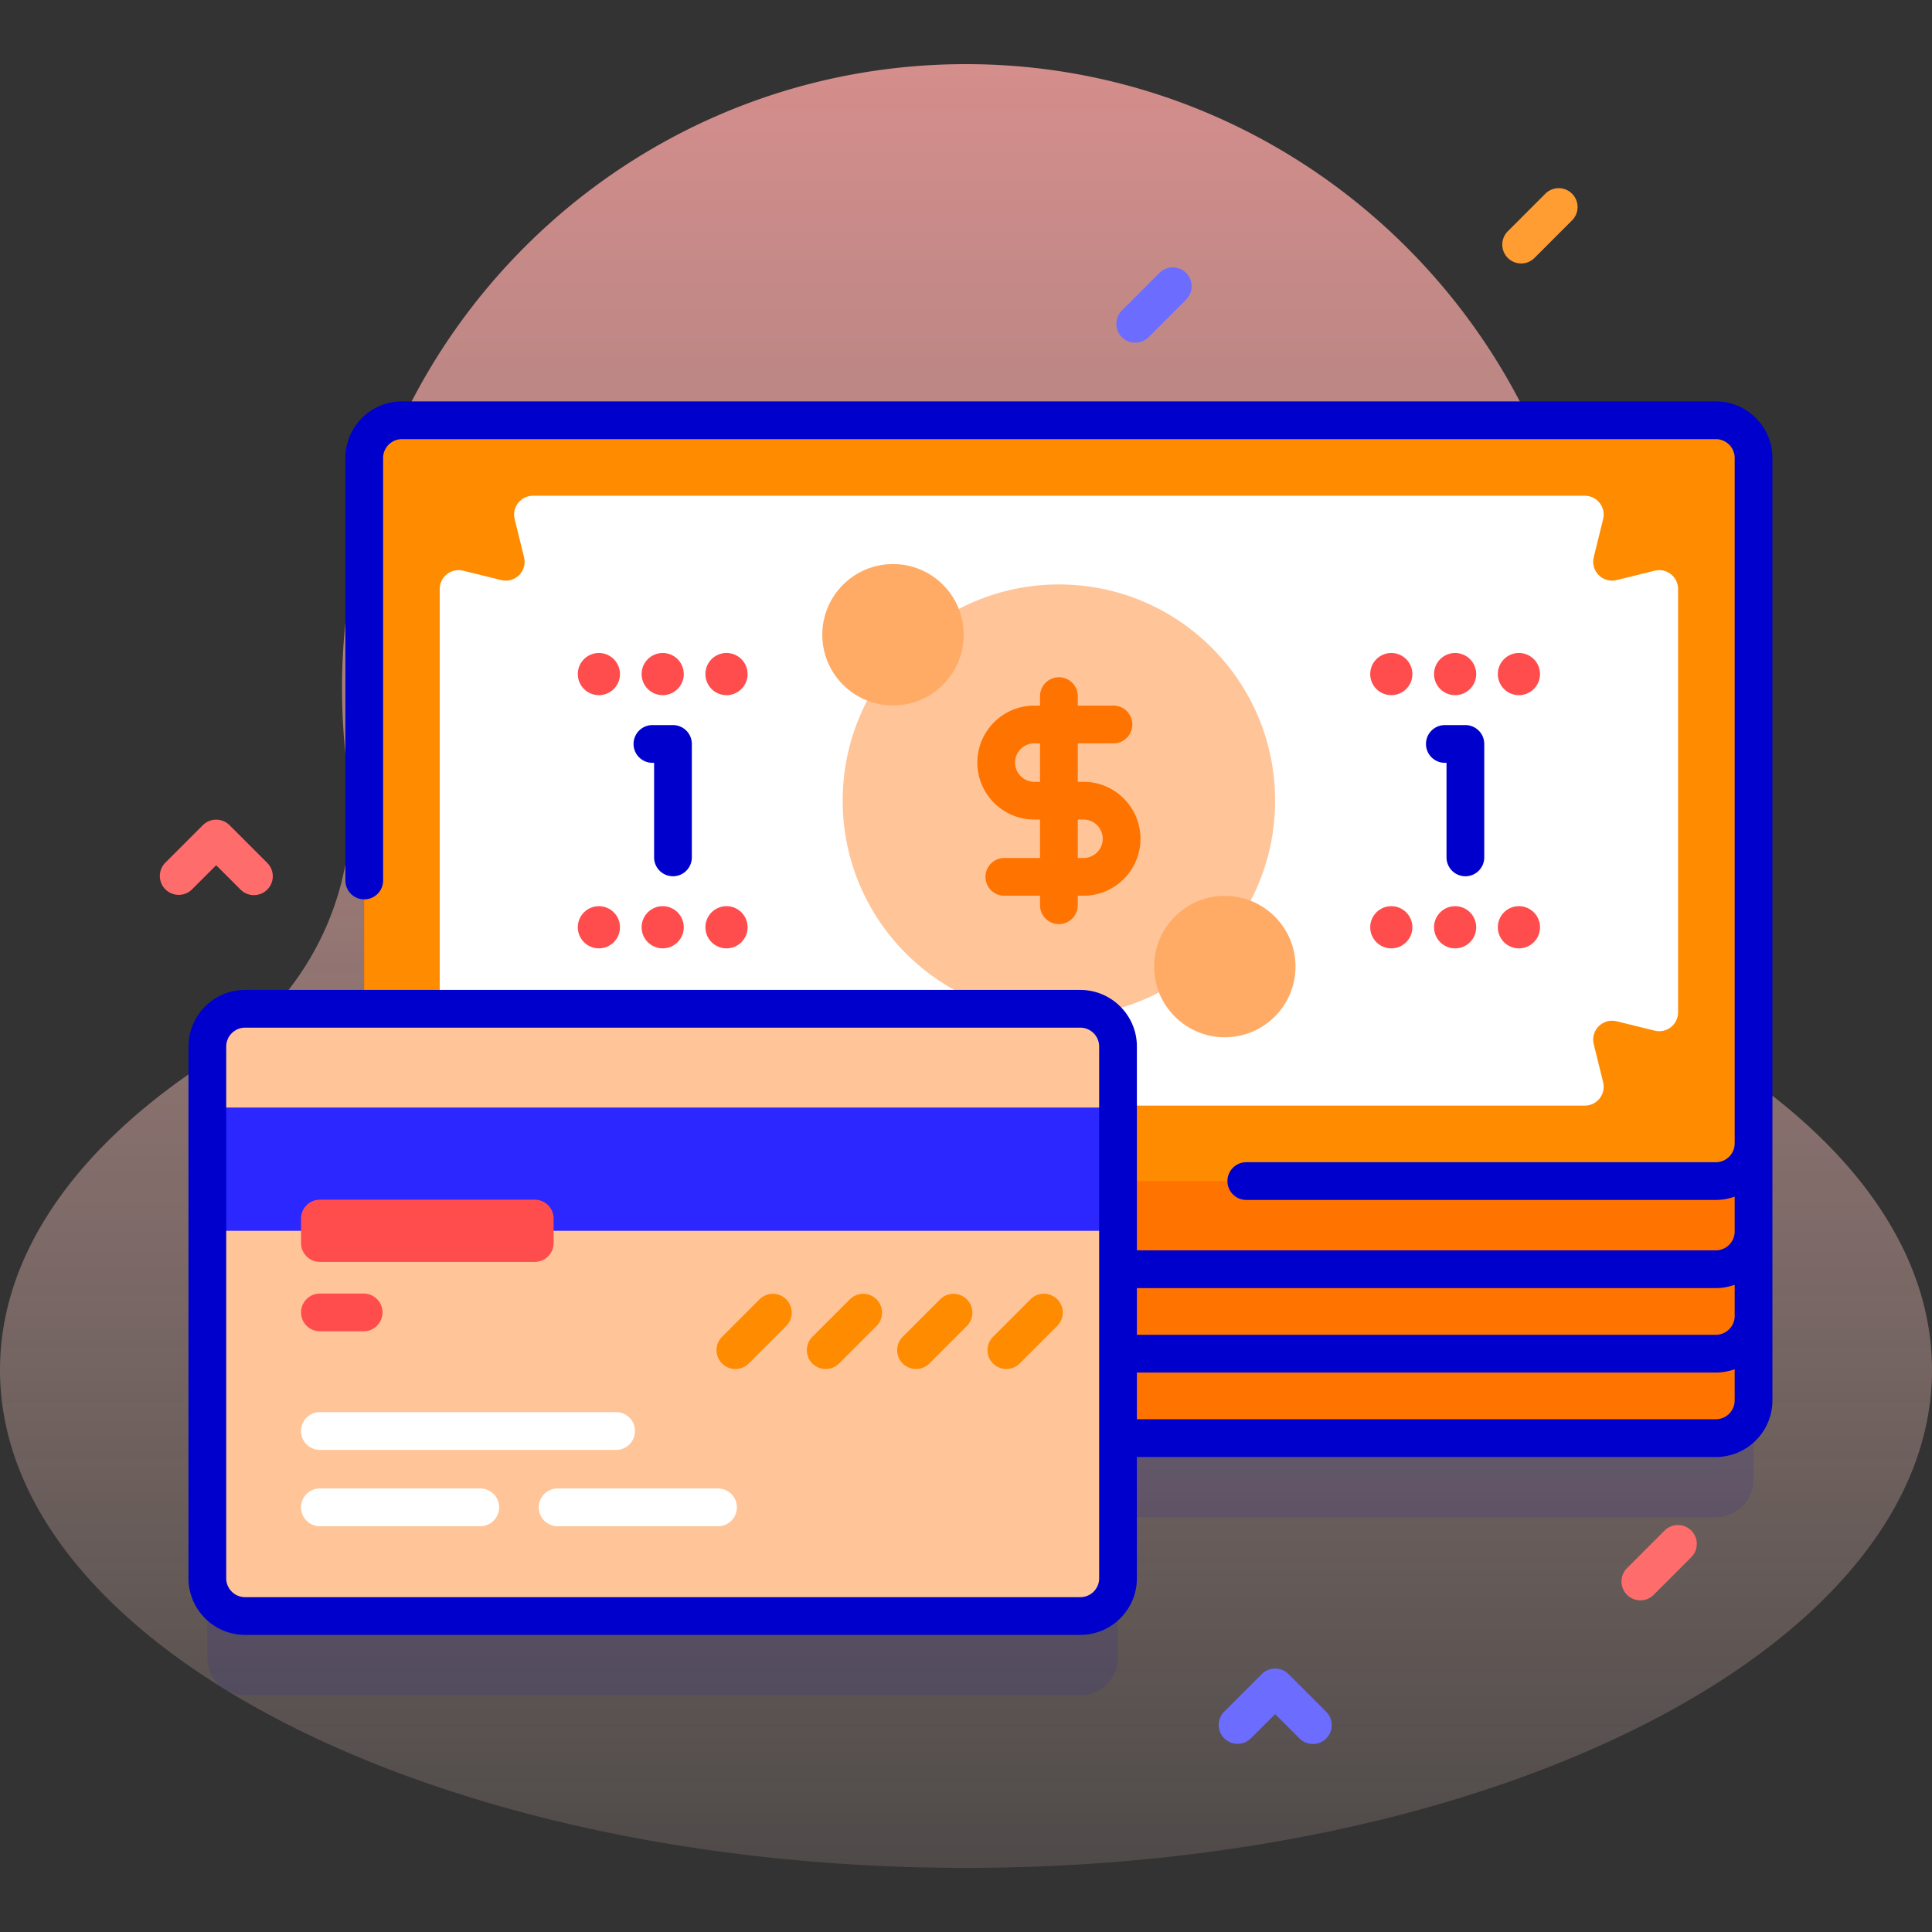 <svg xmlns="http://www.w3.org/2000/svg" height="512" width="512"><rect width="100%" height="100%" fill="#333333" stroke="none"/><linearGradient id="a" gradientUnits="userSpaceOnUse" x1="256" x2="256" y1="-137" y2="599.329"><stop offset=".002" stop-color="#ff9494"></stop><stop offset=".992" stop-color="#ffe8dc" stop-opacity="0"></stop></linearGradient><path d="M419.843 204.806a166.653 166.653 0 001.509-23.748c-.692-90.025-74.256-163.486-164.281-164.057-91.815-.581-166.428 73.673-166.428 165.354 0 7.615.516 15.109 1.513 22.45 4.043 29.747-9.887 59.143-35.212 75.263C21.333 302.736 0 331.608 0 363.048c0 72.876 114.615 131.954 256 131.954s256-59.078 256-131.954c0-31.44-21.334-60.312-56.946-82.98-25.325-16.12-39.254-45.516-35.211-75.262z" fill="url(#a)"></path><path d="M454.71 200.499H106.53c-5.523 0-10 4.477-10 10v77.842H64.954c-5.523 0-10 4.477-10 10v140.923c0 5.523 4.477 10 10 10h221.333c5.523 0 10-4.477 10-10v-37.143H454.71c5.523 0 10-4.477 10-10V210.499c0-5.523-4.477-10-10-10z" fill="#00c" opacity=".1"></path><path d="M434.71 424.107a5 5 0 01-3.535-8.535l10-10a5 5 0 017.07 7.071l-10 10a4.983 4.983 0 01-3.535 1.464z" fill="#ff6c6c"></path><path d="M403.12 69.82a5 5 0 01-3.535-8.535l10-10a5 5 0 017.07 7.071l-10 10a4.983 4.983 0 01-3.535 1.464z" fill="#ff9d33"></path><path d="M300.848 90.82a5 5 0 01-3.535-8.535l10-10a5 5 0 017.07 7.071l-10 10a4.984 4.984 0 01-3.535 1.464zM347.926 462.18a4.983 4.983 0 01-3.535-1.464l-6.465-6.464-6.465 6.464a5 5 0 01-7.07-7.071l10-10a5 5 0 017.07 0l10 10a5 5 0 01-3.535 8.535z" fill="#6c6cff"></path><path d="M67.29 237.217a4.987 4.987 0 01-3.536-1.464l-6.464-6.464-6.464 6.464a5.001 5.001 0 01-7.071-7.071l10-10a5.001 5.001 0 017.071 0l10 10a5 5 0 01-3.536 8.535z" fill="#ff6c6c"></path><path d="M454.71 381.122H106.53c-5.523 0-10-4.477-10-10V189.499c0-5.523 4.477-10 10-10h348.18c5.523 0 10 4.477 10 10v181.622c0 5.523-4.477 10.001-10 10.001z" fill="#ff7300"></path><path d="M454.71 312.998H106.53c-5.523 0-10-4.477-10-10V121.375c0-5.523 4.477-10 10-10h348.18c5.523 0 10 4.477 10 10v181.622c0 5.523-4.477 10.001-10 10.001z" fill="#ff8b00"></path><path d="M422.357 147.677l2.491-10.104c.777-3.152-1.608-6.197-4.855-6.197H141.246c-3.246 0-5.632 3.045-4.855 6.197l2.491 10.104c.9 3.651-2.401 6.952-6.052 6.052l-10.104-2.491c-3.152-.777-6.197 1.608-6.197 4.855v112.19c0 3.246 3.045 5.632 6.197 4.855l10.104-2.491c3.651-.9 6.952 2.401 6.052 6.052l-2.491 10.104c-.777 3.152 1.608 6.197 4.855 6.197h278.748c3.246 0 5.632-3.045 4.855-6.197l-2.491-10.104c-.9-3.651 2.401-6.952 6.052-6.052l10.104 2.491c3.152.777 6.197-1.608 6.197-4.855v-112.19c0-3.246-3.045-5.632-6.197-4.855l-10.104 2.491c-3.652.899-6.953-2.401-6.053-6.052z" fill="#fff"></path><circle cx="280.62" cy="212.186" fill="#ffc599" r="57.305"></circle><circle cx="236.653" cy="168.219" fill="#ffab66" r="18.739"></circle><circle cx="324.587" cy="256.154" fill="#ffab66" r="18.739"></circle><path d="M287.14 237.378h-20.981a5 5 0 110-10h20.981c2.81 0 5.096-2.286 5.096-5.096s-2.286-5.096-5.096-5.096h-13.039c-8.324 0-15.096-6.772-15.096-15.096s6.771-15.096 15.096-15.096h20.981a5 5 0 110 10h-20.981c-2.81 0-5.096 2.286-5.096 5.096s2.286 5.096 5.096 5.096h13.039c8.324 0 15.096 6.772 15.096 15.096s-6.772 15.096-15.096 15.096z" fill="#ff7300"></path><path d="M280.62 244.896a5 5 0 01-5-5v-55.419a5 5 0 1110 0v55.419a5 5 0 01-5 5z" fill="#ff7300"></path><g fill="#ff4d4d"><circle cx="368.71" cy="245.736" r="5.59"></circle><circle cx="385.62" cy="245.736" r="5.59"></circle><path d="M402.53 240.146a5.59 5.59 0 110 11.18 5.59 5.59 0 010-11.18"></path><circle cx="368.71" cy="178.637" r="5.59"></circle><circle cx="385.62" cy="178.637" r="5.59"></circle><path d="M402.53 173.048a5.59 5.59 0 110 11.18 5.59 5.59 0 010-11.18"></path><circle cx="158.71" cy="245.736" r="5.59"></circle><circle cx="175.62" cy="245.736" r="5.59"></circle><path d="M192.53 240.146a5.59 5.59 0 110 11.18 5.59 5.59 0 010-11.18"></path><circle cx="158.71" cy="178.637" r="5.59"></circle><circle cx="175.62" cy="178.637" r="5.59"></circle><path d="M192.53 173.048a5.59 5.59 0 110 11.18 5.59 5.59 0 010-11.18"></path></g><path d="M286.287 428.265H64.954c-5.523 0-10-4.477-10-10V277.341c0-5.523 4.477-10 10-10h221.333c5.523 0 10 4.477 10 10v140.923c0 5.524-4.477 10.001-10 10.001z" fill="#ffc599"></path><path d="M54.954 293.508h241.333v32.667H54.954z" fill="#2c27ff"></path><path d="M454.71 106.375H106.53c-8.271 0-15 6.729-15 15V233.34a5 5 0 0010 0V121.375c0-2.757 2.243-5 5-5h348.18c2.757 0 5 2.243 5 5v181.622c0 2.757-2.243 5-5 5H330.287a5 5 0 100 10H454.71c1.755 0 3.433-.319 5-.875v9.235c0 2.757-2.243 5-5 5H301.287v-54.016c0-8.271-6.729-15-15-15H64.954c-8.271 0-15 6.729-15 15v140.923c0 8.271 6.729 15 15 15h221.333c8.271 0 15-6.729 15-15v-32.143H454.71c8.271 0 15-6.729 15-15V121.375c0-8.271-6.729-15-15-15zm0 234.982c1.755 0 3.433-.319 5-.875v8.257c0 2.757-2.243 5-5 5H301.287v-12.382zm-163.423 76.908c0 2.757-2.243 5-5 5H64.954c-2.757 0-5-2.243-5-5V277.341c0-2.757 2.243-5 5-5h221.333c2.757 0 5 2.243 5 5zm163.423-42.143H301.287V363.74H454.71c1.755 0 3.433-.319 5-.875v8.257c0 2.756-2.243 5-5 5z" fill="#00c"></path><path d="M388.343 232.217a5 5 0 005-5v-30.062a5 5 0 00-5-5h-5.444a5 5 0 100 10h.444v25.062a5 5 0 005 5zM178.342 232.217a5 5 0 005-5v-30.062a5 5 0 00-5-5h-5.444a5 5 0 000 10h.444v25.062a5 5 0 005 5z" fill="#00c"></path><path d="M127.277 404.465h-42.5a5 5 0 110-10h42.5a5 5 0 110 10z" fill="#fff"></path><path d="M96.372 352.803H84.777a5 5 0 110-10h11.594a5 5 0 01.001 10z" fill="#ff4d4d"></path><path d="M190.277 404.465h-42.5a5 5 0 110-10h42.5a5 5 0 110 10zM163.277 384.238h-78.5a5 5 0 110-10h78.5a5 5 0 110 10z" fill="#fff"></path><path d="M266.695 362.803a5 5 0 01-3.535-8.535l10-10a5 5 0 017.07 7.071l-10 10a4.985 4.985 0 01-3.535 1.464zM242.76 362.803a5 5 0 01-3.536-8.535l10-10a5.001 5.001 0 017.071 7.071l-10 10a4.987 4.987 0 01-3.535 1.464zM218.825 362.803a5 5 0 01-3.536-8.535l10-10a5.001 5.001 0 017.071 7.071l-10 10a4.987 4.987 0 01-3.535 1.464zM194.89 362.803a5 5 0 01-3.536-8.535l10-10a5.001 5.001 0 017.071 7.071l-10 10a4.987 4.987 0 01-3.535 1.464z" fill="#ff8b00"></path><path d="M141.715 334.419H84.777a5 5 0 01-5-5v-6.49a5 5 0 015-5h56.938a5 5 0 015 5v6.49a5 5 0 01-5 5z" fill="#ff4d4d"></path></svg>